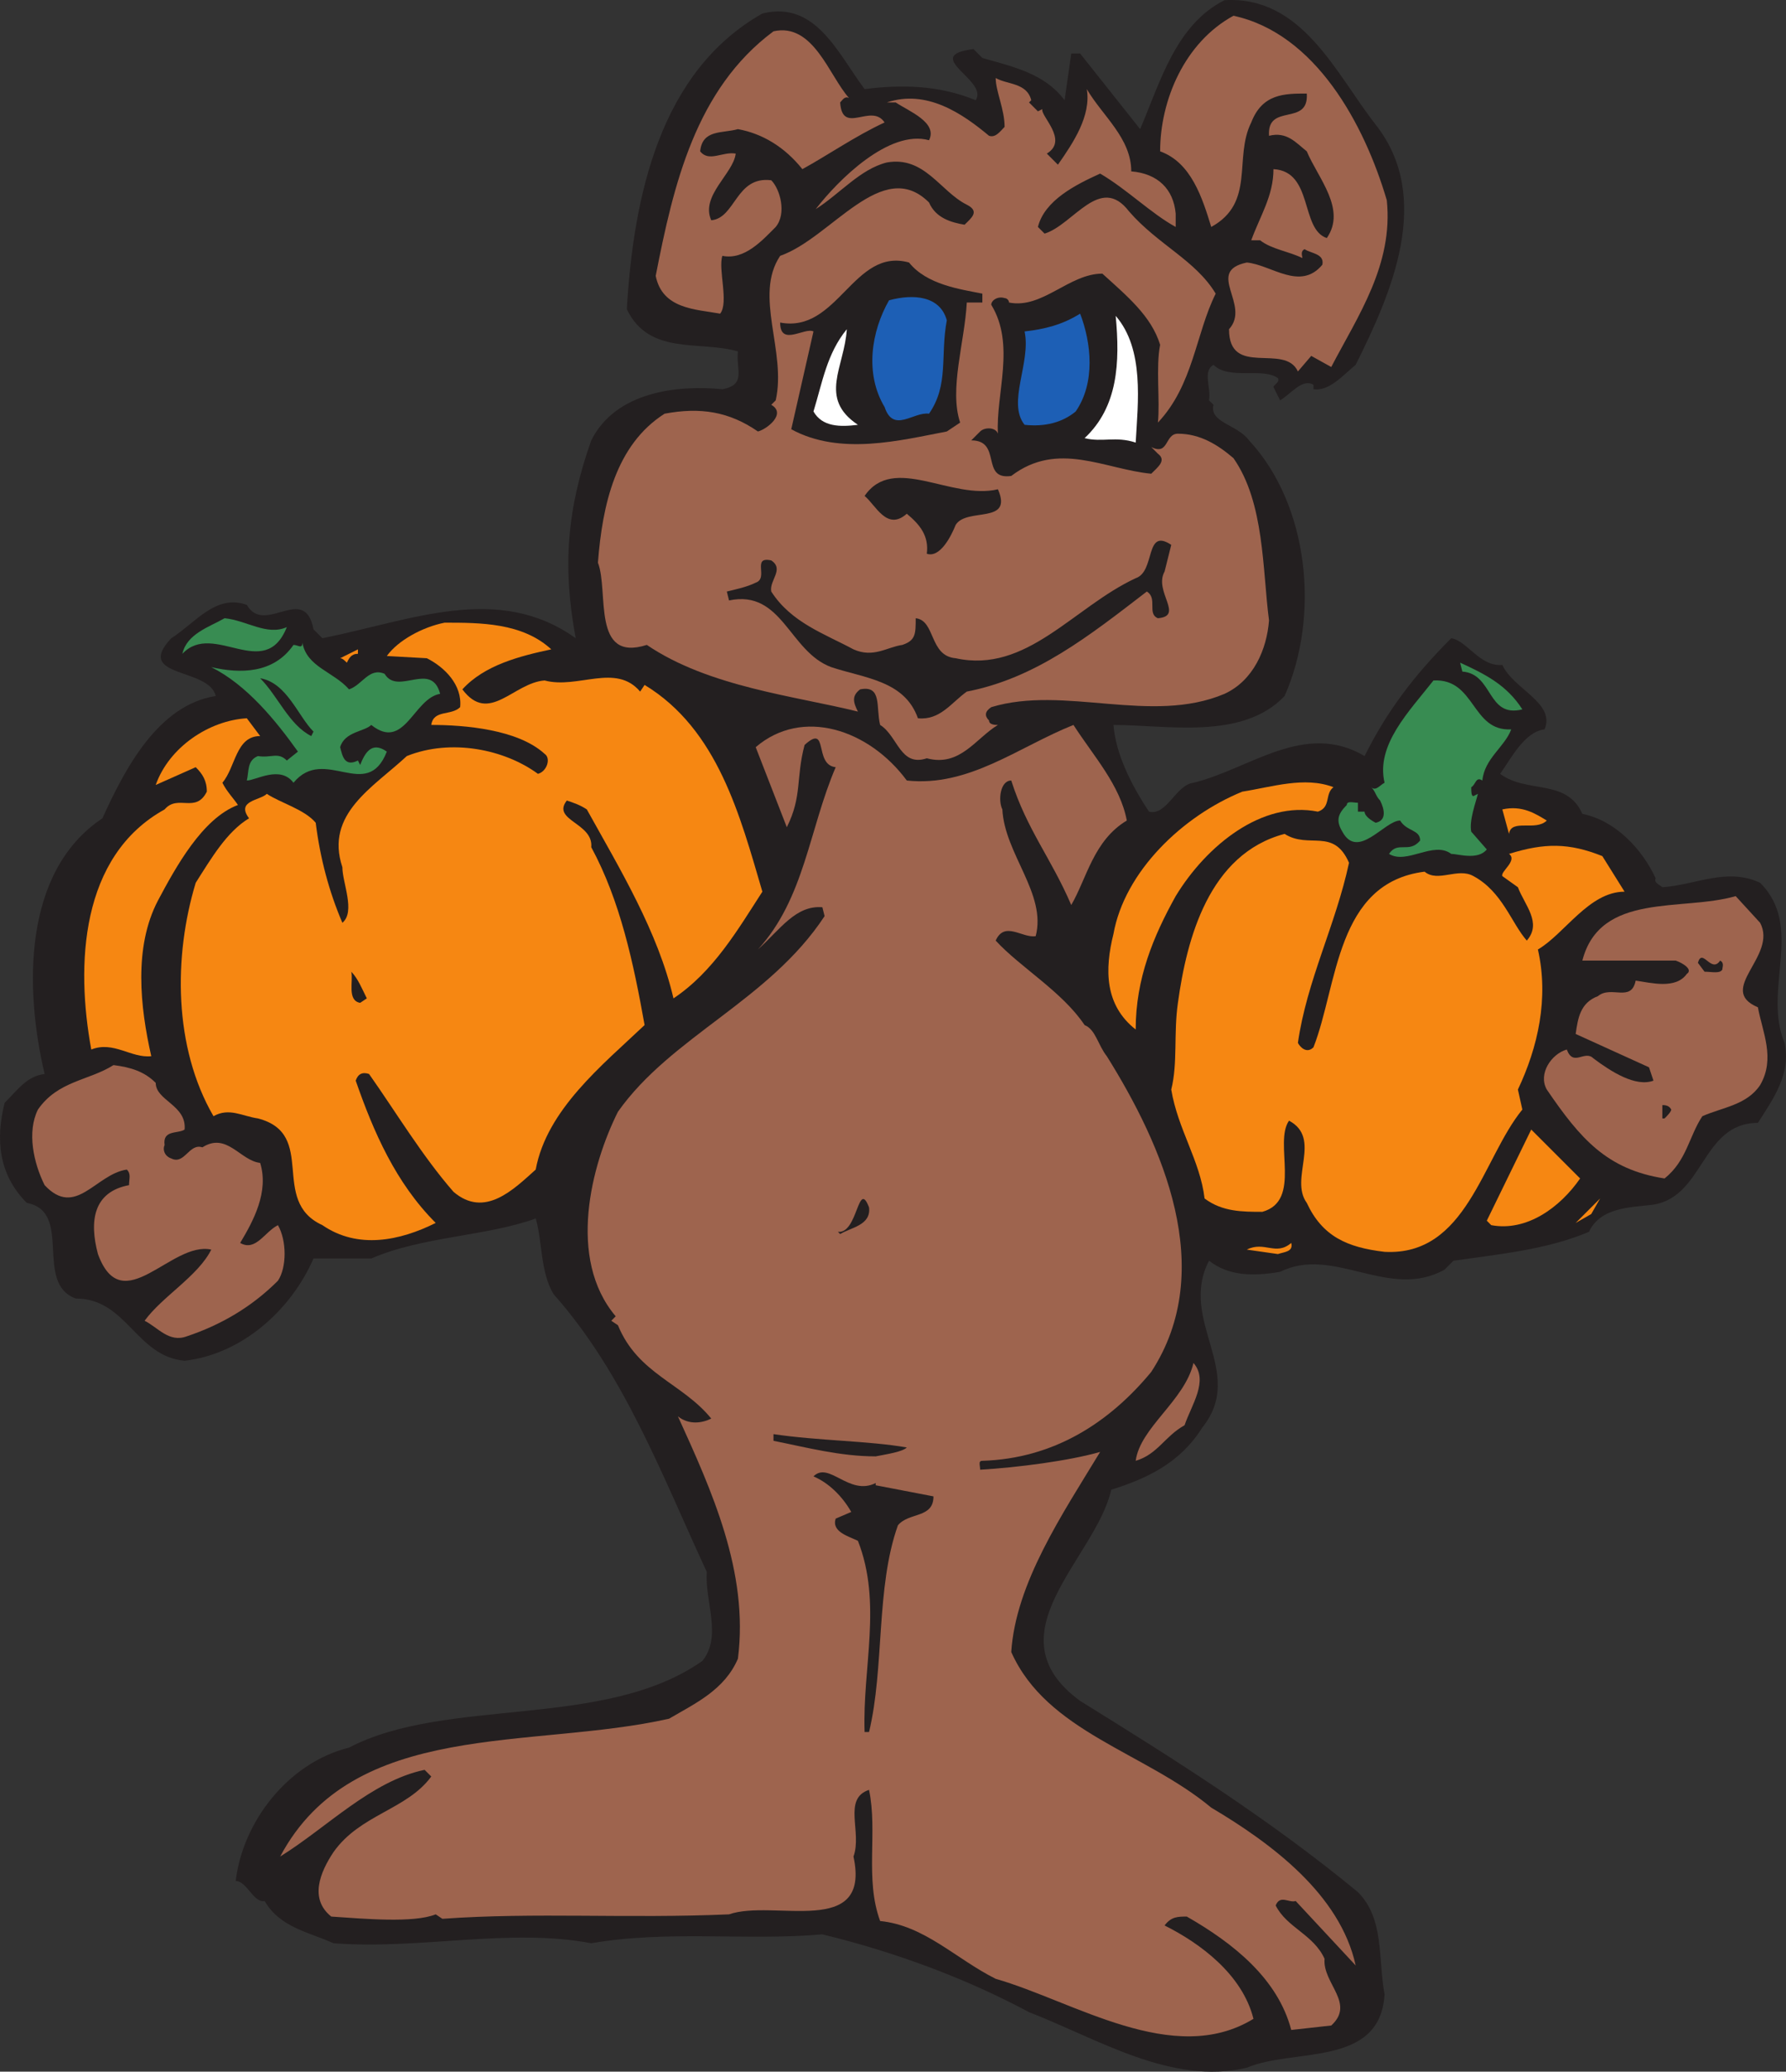 <svg xmlns="http://www.w3.org/2000/svg" width="602.793" height="698.89"><rect width="100%" height="100%" fill="#333333" stroke="none"/><path fill="#231f20" fill-rule="evenodd" d="M464.307 42.062c19.5 24.75 5.25 57-6.75 81-4.5 3.75-9 9-14.25 8.25v-1.5c-3.75-2.25-7.5 3-11.25 5.25l-2.25-4.5c0-.75 2.25-1.5 1.5-3-5.25-3.75-16.5.75-21.75-4.5-3.75 2.25-.75 7.5-1.5 12l1.5 1.5c-1.5 6 8.25 6.75 12 12 20.25 21.75 24 59.25 12 86.25-14.25 15-39.75 9.75-57.75 9.75.75 9.75 6 20.25 12 29.25 6 1.5 9-9 15-9.75 18.75-4.5 37.5-21 57.75-9 7.5-15 16.5-27 29.25-39.75 5.25.75 9.75 9.75 17.25 9 3.75 8.25 18 12.75 14.25 21.75-6.75.75-11.25 9.75-15 15 9 6.75 22.5 1.5 27.75 13.5 11.25 2.25 20.25 12 24.75 21.75-.75 1.5 1.5 2.25 2.25 3 11.25-.75 21.75-6.75 33-1.5 15 15 .75 36 8.25 54 2.25 10.5-3.75 18.75-9 27-19.5 0-18 26.25-36.75 27.75-6 .75-16.5.75-20.25 9-14.25 6-30 7.5-45.75 9.75l-3 3c-18.75 10.5-37.5-8.25-55.5.75-9 1.5-17.25 1.5-24-3.75-10.5 20.25 12.75 37.5-2.25 56.25-7.5 12-18.75 17.25-30.75 21-5.25 23.25-41.25 48.75-10.5 71.25 31.5 19.5 63.75 39.75 93.75 64.5 9 9 6.75 22.5 9 34.5-1.5 24.75-30.75 18-46.5 24.75-25.5 6-50.25-9.75-73.5-18.75-21-11.25-45-20.25-69.75-26.25-25.5 2.25-51.75-1.5-78 3-27.75-5.25-57.75 2.25-87 0-8.25-3.75-18-5.25-23.25-14.25-3.75.75-6-6.75-9.75-6.75 2.25-19.5 17.25-39.75 38.25-45 33-17.25 86.25-6 119.25-29.25 6.75-8.25.75-20.25 1.5-30-15-32.25-27.75-66.75-51.75-93.75-4.5-7.5-3.75-18-6-25.5-16.5 6-38.25 6-55.5 13.5h-19.5c-7.5 17.25-24 32.25-43.5 34.5-16.5-1.5-19.5-21-36.75-21-14.25-5.25-.75-29.25-16.5-32.25-9.75-9.75-10.5-21.75-7.5-33.75 4.5-4.5 7.5-9 13.5-9.75-6.75-28.5-7.5-68.25 19.5-86.25 7.5-16.5 18.75-38.25 38.25-41.25-2.25-9.75-27.75-6-15-19.5 8.25-5.25 15-15 25.5-11.25 6 10.5 19.5-7.5 22.5 8.25l3 3c30-6 59.25-18.75 85.5 0-4.5-24-3-43.5 5.25-66.75 8.25-16.5 29.25-18.75 44.25-17.25 8.25-1.5 4.5-6.75 5.25-12.75-12.75-3.75-30 1.5-37.5-14.25 2.25-38.25 11.25-80.25 45.75-99.75 18-4.5 25.5 13.5 34.5 25.5 12-1.5 24.75-1.5 37.5 3.75 4.5-6.75-18.75-15-.75-17.25l3 3c10.5 3 21 5.25 27.75 14.25l2.25-15.75h3l20.25 25.5c6.75-15.75 12-35.25 28.5-43.5 26.25-1.5 37.5 24.75 51 42"/><path fill="#9e644e" fill-rule="evenodd" d="M468.057 67.562c2.25 21.75-9.75 39-18.75 56.25l-6.75-3.75-4.5 5.25c-4.5-9.75-23.25 2.25-23.25-14.25 7.5-8.25-8.25-19.5 6-22.5 8.25.75 18 9.75 25.5.75.75-3.75-3.75-3.75-6-5.25-1.5.75-.75 2.25-.75 3-4.5-2.25-10.5-3-14.25-6h-3c3-8.25 7.5-15 7.5-24 13.5.75 9 20.25 18 23.25 6.75-9.75-3-20.25-6.75-29.25-3.75-3-6.75-6.75-12.75-5.25-.75-11.25 13.5-3 12.75-14.25-7.5 0-15 0-18.75 9.75-6 12 1.5 27-13.5 35.25-3-9.75-6.75-21.75-17.25-25.5 0-17.25 8.25-36.75 24.75-45.75 27.75 6 44.25 36.75 51.75 62.25m-181.5-34.5c-1.5-.75-2.25.75-3 1.5.75 11.25 10.5 0 15 6.75-9.75 4.5-19.5 11.25-27.75 15.75-6-7.5-13.5-12-21.75-13.5-5.25 1.5-12 0-12.75 7.5 3 3.75 7.5 0 12 .75-.75 6.75-12 14.25-8.25 22.5 8.25-.75 8.25-15 20.25-13.5 3 3 5.25 11.25 1.5 15.75-4.5 4.5-10.5 11.25-18 9.75-1.5 4.5 2.25 15.75-.75 19.5-8.25-1.5-19.5-1.5-21.75-12.75 6-30.75 13.5-63 39.75-82.5 13.5-3 18.75 15 25.5 22.5"/><path fill="#9e644e" fill-rule="evenodd" d="m348.057 33.812-.75.75 3 3 1.5-.75c-.75 2.25 9 10.5 1.5 15l3.75 3.75c5.25-7.5 11.25-16.5 9.75-25.5 5.25 9 15 16.5 15 27.75 9 .75 14.25 6 15 14.25v4.5c-8.25-4.5-16.5-12.75-25.5-18-8.25 3.75-18.75 9-21 18l2.25 2.25c9.75-3 18.75-20.25 28.5-7.5 9.75 11.25 22.5 16.5 29.25 27.75-6.75 13.5-7.5 30.75-19.5 43.5.75-7.5-.75-18.75.75-26.25-3-9.75-11.25-16.5-19.5-24-11.25 0-20.25 12-31.5 9.75 0-.75-.75-1.5-1.5-1.5-2.25-.75-4.5.75-4.5 2.25 8.25 13.5 1.5 30 2.25 43.5-.75-2.25-4.5-2.25-6-.75l-3 3c10.5 0 3 13.5 13.5 12 15.75-12 31.5-2.25 47.25-.75 2.25-2.25 5.25-4.5 2.25-6.75l-2.25-2.25c6 3 4.5-4.5 9-4.5 7.5 0 13.5 3.75 18.75 8.25 10.5 15 9.75 37.5 12 54.75-.75 9.75-5.25 20.25-15 24.75-24.75 10.5-54-3-78.75 4.5-2.25 1.5-2.25 3-.75 4.5 0 1.5 2.25 1.5 3 1.5-7.5 4.5-12.75 14.25-24 11.25-9 3-9.75-7.5-15.75-11.25-1.5-6 .75-13.5-6.75-12-3 2.25-2.25 4.5-.75 7.5-21-5.25-50.25-8.25-71.25-22.5-18.75 6-12.75-18-16.5-27.75 1.5-19.5 6-39.75 22.5-50.25 12-2.25 21.75-.75 31.5 6 3-.75 9.75-6 4.5-9l1.5-1.5c3.75-16.5-7.5-35.25 1.5-48.75 17.25-6 34.5-33.75 50.25-18 2.25 5.25 7.5 6.75 12 7.5 2.25-2.25 5.25-4.5.75-6.75-9-4.5-14.25-16.5-27-14.25-9 2.25-15.75 10.5-24 15.75 7.5-9.75 24.75-27 38.25-23.25 3-6-6.75-9.75-11.25-12.75h-3c13.5-4.5 25.5 3.75 34.5 11.25 2.25.75 3.75-1.5 5.25-3 0-6-3-12-3-16.5 3.75 2.25 10.5 1.5 12 7.5"/><path fill="#231f20" fill-rule="evenodd" d="M331.557 99.062v3h-5.25c-.75 13.5-6 29.25-2.25 40.5l-4.5 3c-15.75 3-36 8.25-52.5-.75l7.5-33c-3-1.5-11.25 5.25-11.25-3 19.5 3.75 24.75-25.5 43.5-20.25 6 7.5 17.25 9 24.75 10.5"/><path fill="#1d5fb5" fill-rule="evenodd" d="M319.557 108.062c-2.25 12 .75 21.75-6 31.5-5.25-.75-12 6.75-15-2.25-6.75-11.25-4.5-25.5 1.5-36 8.25-2.25 17.25-1.5 19.5 6.75m43.5 30.75c-4.5 3.75-10.5 5.25-17.25 4.5-6-7.5 2.25-21 0-31.5 6.75-.75 12.75-2.25 18.75-6 3.75 9.75 5.25 23.25-1.5 33"/><path fill="#fff" fill-rule="evenodd" d="M383.307 149.312c-6.75-2.25-11.25 0-17.25-1.5 11.25-10.5 12-25.5 10.5-41.25 9.75 11.25 7.5 29.25 6.75 42.75m-93.75-6c-6 .75-12 .75-15-4.5 3-9.75 4.5-19.5 11.25-27.75-.75 12.75-9.75 23.25 3.75 32.25"/><path fill="#231f20" fill-rule="evenodd" d="M336.807 165.062c5.25 12-10.5 6-14.25 12-1.5 3.75-5.25 11.25-9.75 9.75.75-6-2.25-9.75-6.75-13.5-6.75 6-10.5-3-14.25-6 9.75-14.25 29.25 1.5 45-2.25"/><path fill="#231f20" fill-rule="evenodd" d="M393.057 192.812c-3.75 6.75 6.75 15-2.25 15.75-3.75-1.5 0-6.75-3.75-9-19.5 15-37.5 29.25-60.75 33.75-5.25 3.75-9 9.75-16.5 9-4.5-12.75-18-13.5-29.25-17.25-14.25-5.25-16.5-26.25-34.5-22.5l-.75-3c3-.75 6.75-1.5 9.75-3 4.5-1.5-1.5-9 5.25-7.5 4.5 3-.75 6.75 0 10.5 6.75 10.5 18 14.25 27.75 19.5 6.75 3 11.25-.75 16.5-1.5 4.5-1.5 4.5-3.75 4.5-9 6.75.75 4.5 12.75 13.5 13.5 24 5.25 39.75-17.25 60.75-27 6.75-2.25 3-17.25 12-11.25l-2.25 9"/><path fill="#388c52" fill-rule="evenodd" d="M96.807 211.562c-7.5 18.75-24.75-2.25-35.25 9 1.5-6.75 9-9 14.25-12 7.5.75 14.25 6 21 3"/><path fill="#f68712" fill-rule="evenodd" d="M186.056 219.062c-10.5 2.25-22.5 5.25-30 13.5 9 12 17.25-2.25 27.75-3 11.25 3 24-6 32.25 3.75l1.5-2.25c24.75 15 32.25 44.25 39.75 69.75-8.25 12.75-16.5 27-30 36-5.25-22.5-18-43.5-29.25-63.75-2.25-1.5-4.5-2.25-6.75-3-5.25 6.75 9 7.5 8.25 15.75 9.75 18 14.25 39 18 60-14.25 13.5-33 28.5-36.75 48.75-7.5 6.75-17.25 16.5-27.75 7.5-10.5-12-19.5-27-28.5-39.75-2.25-.75-3.75 0-4.5 2.25 6 17.25 13.5 34.5 27 48-12 6-26.25 9-38.25.75-18-8.25-1.5-30.75-21.75-36-5.25-.75-9.75-3.75-15-.75-13.5-23.25-13.5-54-6-78.75 5.25-8.25 10.5-17.25 18-21.75-4.5-6 3.75-6 6-8.25 4.5 3 12.75 5.25 16.5 9.75 1.5 12 4.5 23.25 9 33.75 4.5-3.75 0-13.5 0-18.75-6-18 10.5-27 21.75-37.5 15-6 33-2.25 44.25 6 3-.75 4.5-5.25 2.25-6.75-9-8.25-27-9.75-38.25-9.75.75-5.25 6.75-3 9.75-6 .75-7.5-5.25-13.5-11.25-16.5l-13.5-.75c3.75-5.25 12-9.75 19.5-11.25 12 0 26.25 0 36 9"/><path fill="#388c52" fill-rule="evenodd" d="M117.806 232.562c4.5-1.5 6.75-7.5 12-5.25 4.5 7.5 15.75-4.5 18.75 6.75-9 1.5-12 19.5-23.25 10.5-2.25 2.25-9 2.25-10.5 7.5.75 3 1.5 6.75 6 4.5l.75 1.5c1.5-3.75 3.75-8.25 9-4.5-6.75 17.25-21-2.25-31.5 10.5-4.5-6-12.75-.75-15.75-.75.75-3 0-6.75 3.75-8.25 4.5.75 6.75-1.5 9.75 1.5l3.75-3c-7.5-10.5-17.25-22.5-29.25-28.5 9.75 2.25 21 2.25 27.75-7.5 1.5 0 3 1.5 3-.75 1.5 8.25 10.5 9.75 15.75 15.75"/><path fill="#f68712" fill-rule="evenodd" d="M120.806 220.562c-2.25 0-3 1.5-3.75 3-.75-.75-1.5-1.5-2.25-1.5l6-3v1.5"/><path fill="#388c52" fill-rule="evenodd" d="M513.807 239.312c-12 3-9.75-12-20.25-12.75l-.75-3c8.25 3.75 15.75 7.5 21 15.75"/><path fill="#231f20" fill-rule="evenodd" d="m105.806 246.812-.75 1.5c-7.5-3.75-11.25-13.5-17.25-19.5 9 1.5 12.75 12.75 18 18"/><path fill="#388c52" fill-rule="evenodd" d="M510.057 246.062c-2.25 6-9 9.75-9.75 17.25-2.25-1.5-2.25 1.5-3.75 2.25 0 1.5 0 3 .75 3l1.5-.75c-.75 3-3 9-2.25 12.75l5.25 6c-3 3.75-9.75 1.5-12 1.5-6-4.5-15 3.75-21 0 3-4.5 6.75 0 10.5-4.5 0-3.75-4.5-3-6.75-6.75-5.25 0-14.25 13.5-19.5 3.75-2.25-3.75-1.5-6 1.5-9 0-1.5 2.25-.75 3.75-.75v3h2.25c0 1.5 2.25 3 3.75 3.75 3.75-.75 3-4.5 1.5-7.5-1.5-1.5-1.5-3-3-4.5 1.5 1.5 3-.75 4.5-1.5-3-12.75 8.25-24 16.5-34.5 14.25-.75 12.75 17.25 26.25 16.5"/><path fill="#f68712" fill-rule="evenodd" d="M87.807 248.312c-8.25 0-8.25 10.5-12.75 15.75 1.5 3 3.75 5.25 5.25 7.5-12 4.5-21 21-27 32.25-8.25 15.75-6 36-2.25 52.5-6.75.75-12.75-5.25-20.25-2.25-5.25-28.5-3.75-65.25 24.75-81 4.5-5.25 10.5 1.5 14.25-6 0-3.75-1.5-6-3.75-8.25l-13.5 6c4.5-12.75 18-21.75 30.75-22.5l4.5 6"/><path fill="#9e644e" fill-rule="evenodd" d="M306.057 263.312c21 2.25 37.5-11.25 56.25-18.75 6.75 10.5 15.75 20.25 18 32.25-11.25 6.75-13.5 19.5-18.75 28.5-6.75-15.75-15-25.5-20.25-42-3.75 0-4.5 6.75-3 9.75.75 15 15 28.5 11.25 42.75-4.5.75-10.5-5.25-13.5 1.5 8.25 9 22.5 17.25 30 28.5 3.75 1.5 4.5 6.75 7.5 10.5 18.75 30 37.5 72 15 106.5-14.25 17.25-33 29.25-57 30-1.5 0-.75 1.5-.75 3 12.75-.75 30-3 40.5-6-12.75 21-28.5 44.25-30 67.5 12 27 45 33.75 67.5 52.5 20.25 12 43.5 29.25 48.75 53.25l-20.25-21.75c-2.25.75-5.25-2.25-6.75 1.5 3.75 7.5 12.75 9.75 16.5 18-.75 8.25 10.5 15 2.25 22.5l-13.5 1.5c-4.5-17.25-19.5-29.25-35.25-38.25-3 0-5.25 0-7.5 3 12 6 26.25 16.5 30 31.5-27 16.5-60.75-6-87-13.5-13.5-6.75-24-18-39-19.5-5.25-14.25-.75-30-3.75-44.25-9 3-2.25 14.25-5.25 22.5 6 27.75-27 14.25-42 19.5-34.5 1.5-65.25-.75-96.75 1.5l-2.25-1.5c-7.5 3-24 1.5-35.25.75-7.5-6-3.75-15 .75-21.75 9-12.75 24.75-14.25 33-25.5l-2.25-2.25c-18 3.75-33 19.5-48.75 29.25 24.75-46.5 84.75-36 131.25-46.5 9-5.25 18.75-9.75 23.25-20.25 3.75-29.25-9-57-20.25-81.75 3.75 3 8.25 2.25 11.25.75-9.75-12-24.75-15-31.5-31.5l-2.25-1.5 1.5-1.5c-16.5-19.5-8.25-51 .75-69 18-25.5 51-37.5 69.75-66l-.75-3c-9-.75-14.25 7.5-21.75 14.25 15.75-17.25 17.25-40.5 26.25-61.5-7.5-.75-2.25-15-10.5-7.5-3 11.25-.75 17.25-6 27.75l-10.5-27c15.75-13.5 38.25-6 51 11.25"/><path fill="#f68712" fill-rule="evenodd" d="M450.057 265.562c-3 2.25-.75 6.75-5.25 8.25-18.75-3.75-37.5 11.25-48 28.5-7.5 13.5-13.5 27.75-13.5 45-10.5-8.25-10.5-20.25-7.5-32.25 3.75-21 23.25-39.75 43.5-48 9.75-1.5 21-5.25 30.75-1.5m72 11.25c-3.75 3.75-12-.75-12.75 4.5l-2.25-8.25c6.75-1.5 11.25 1.5 15 3.75"/><path fill="#f68712" fill-rule="evenodd" d="M455.307 291.062c-4.5 21-14.25 39.75-17.25 60.75.75 1.5 3 3.75 5.25 1.5 8.25-21 7.5-55.5 37.5-59.25 4.5 3.75 11.25-1.5 16.5 1.5 9.75 5.25 12.75 15.75 18 21.75 5.25-6-.75-12-3-18l-5.25-3.75c-.75-1.5 5.25-5.25 2.25-7.5 12-3.75 20.25-3.75 31.5.75l7.5 12c-12 0-20.25 14.25-29.25 19.5 3.75 16.5 0 33-6.75 47.25l1.5 6.75c-13.5 16.5-18.75 49.5-46.5 48-12.75-1.5-21-5.25-26.25-16.5-6-8.25 5.25-21.75-6-27.75-5.25 7.5 4.5 27-9 30.75-6.75 0-13.5 0-19.5-4.5-1.5-12.75-9-23.25-11.25-36.75 2.25-9 .75-18.75 2.25-29.25 3-21.75 10.5-50.25 36-57 8.25 5.25 16.5-2.25 21.75 9.75"/><path fill="#9e644e" fill-rule="evenodd" d="M594.057 311.312c6 11.25-15 22.5-.75 28.5 1.5 8.25 6 17.25.75 26.25-4.5 6.75-12.75 7.5-19.5 10.5-4.5 6.75-5.25 15-12.75 21-19.5-3-28.5-13.5-39.75-30-3-5.25 1.5-12 6.75-13.5 2.25 6 6 0 9 3 6 4.5 14.25 9.75 20.25 7.5l-1.5-4.5-24.75-11.25c.75-5.25 1.5-10.5 7.5-12.75 4.5-3.75 11.25 2.25 12.75-5.25 5.25.75 13.5 3 17.25-2.25 2.25-1.5-1.5-3.75-3.75-4.5h-31.5c6-23.25 33.75-16.5 51.75-21.75l8.25 9"/><path fill="#231f20" fill-rule="evenodd" d="M580.557 324.062c1.5.75.75 2.25.75 3-.75 1.5-3.75.75-6 .75l-2.25-3c1.5-5.25 4.5 3.75 7.5-.75m-456.751 12.75-2.25 1.5c-4.5-.75-2.25-7.5-3-10.5 2.25 2.25 3.75 6 5.25 9"/><path fill="#9e644e" fill-rule="evenodd" d="M52.557 365.312c0 6 10.5 7.5 9.75 15.75-2.25 1.5-7.5 0-6.75 5.25-.75 1.5 0 3.75 2.25 4.5 4.5 2.25 6-5.25 10.5-3.75 8.25-5.25 12.75 4.5 19.5 5.25 3 9.75-2.25 19.5-6.75 27 5.25 3 8.25-3.75 12.75-6 3 5.25 3 14.25 0 18.75-9 9-19.5 15-30.75 18.75-6 2.25-9.75-3-14.25-5.25 6-8.25 18-15 22.5-24-13.5-3-30 24-38.25 1.5-3-11.25-1.5-21 10.5-23.25 0-2.25.75-3.75-.75-5.25-10.5 1.5-17.25 16.5-27.75 5.25-3.75-7.5-6-18-2.25-25.5 6.75-9.75 17.25-9.75 25.5-15 6 .75 10.5 2.25 14.25 6"/><path fill="#231f20" fill-rule="evenodd" d="M564.057 374.312c0 .75-1.5 2.25-2.25 3h-.75v-4.5c.75 0 2.25 0 3 1.5"/><path fill="#f68712" fill-rule="evenodd" d="M533.307 397.562c-6.75 9.75-18 18-30 15.75l-1.5-1.5 15-30.75 16.5 16.5"/><path fill="#231f20" fill-rule="evenodd" d="M293.307 407.312c.75 6-6 6.75-9.75 9l-.75-.75c6.75.75 6.75-18 10.5-8.25"/><path fill="#f68712" fill-rule="evenodd" d="m531.807 412.562 8.25-8.25-3 5.25zm-96 6.75c.75 3-2.25 3-4.5 3.75l-10.5-1.5c6-3 9.75 2.25 15-2.25"/><path fill="#9e644e" fill-rule="evenodd" d="M399.807 480.812c-6.75 3.75-9 9.75-16.5 12 1.5-11.25 16.5-20.25 19.5-33 5.25 6-.75 14.25-3 21"/><path fill="#231f20" fill-rule="evenodd" d="M306.057 488.312c-1.5 1.5-6.75 2.25-10.5 3-12 0-23.25-3-34.5-5.25v-2.25c15 2.25 32.25 2.25 45 4.5m-10.5 12v.75l19.5 3.75c0 7.5-8.25 5.25-12 9.75-7.5 21-4.5 48-9.75 69.75h-1.5c-.75-21.75 6-43.5-2.25-64.5-3-1.5-9-3-7.5-7.5l5.25-2.25c-3-5.25-7.5-9.75-12.75-12 5.25-5.25 12 6.75 21 2.25"/></svg>
